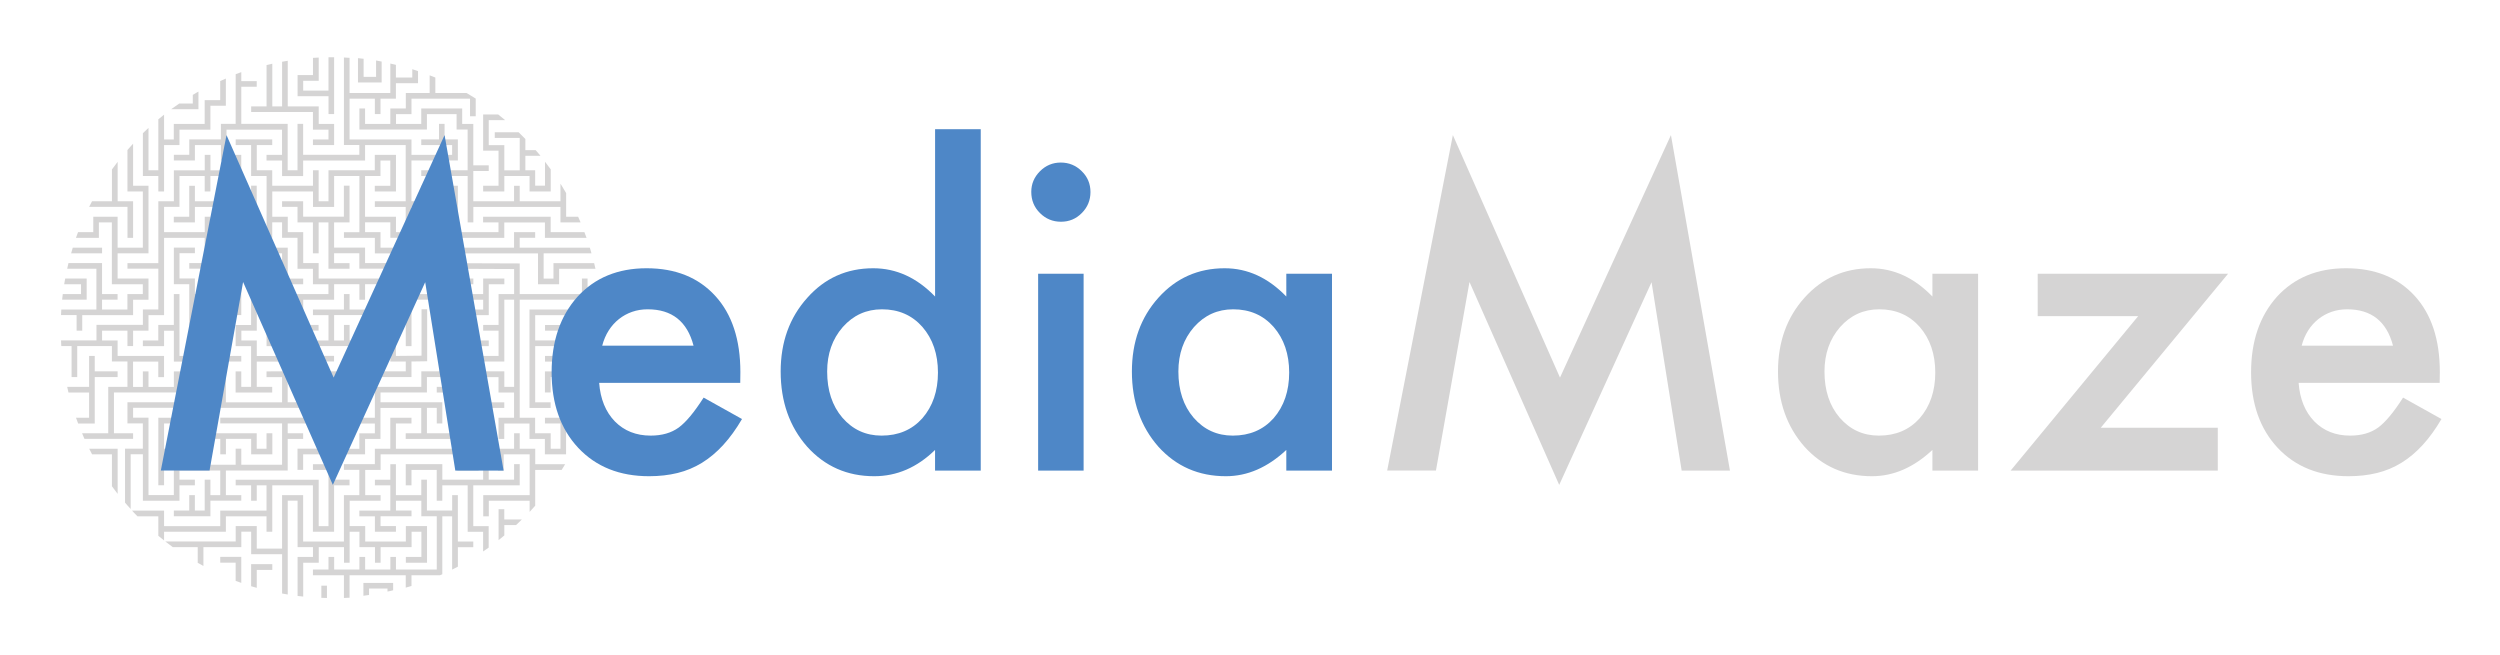 <?xml version="1.0" encoding="UTF-8"?> <!-- Generator: Adobe Illustrator 26.0.2, SVG Export Plug-In . SVG Version: 6.00 Build 0) --> <svg xmlns="http://www.w3.org/2000/svg" xmlns:xlink="http://www.w3.org/1999/xlink" version="1.1" id="Layer_1" x="0px" y="0px" viewBox="0 0 722.26 189.12" style="enable-background:new 0 0 722.26 189.12;" xml:space="preserve"> <style type="text/css"> .st0{fill:#D5D4D4;} .st1{fill:#4E87C7;} .st2{fill:#D9D9D9;} .st3{fill:#282828;} .st4{fill:#D5D5D5;} .st5{fill:#6A6A6A;} .st6{fill:#2D2D2D;} .st7{fill:#DCDCDC;} .st8{fill:#FFFFFF;} .st9{fill:#4D4D4D;} .st10{fill:#333333;} .st11{fill:#1A1A1A;} .st12{fill:#EEEEEE;} .st13{fill:#3B3B3B;} .st14{fill:#808080;} .st15{fill:#666666;} .st16{fill:#F2F2F2;} .st17{fill:#1D1D1D;} .st18{fill:#F0F0F0;} .st19{fill:#565656;} .st20{fill:#CDCDCD;} .st21{fill:#5C5C5C;} .st22{fill:#6D6D6D;} .st23{fill:#1F1F1F;} .st24{fill:#A9A9A9;} .st25{fill:#E9E9E9;} .st26{fill:#646464;} .st27{fill:#363636;} .st28{fill:#404040;} .st29{fill:#353535;} .st30{fill:#3D3D3D;} .st31{fill:#CFCFCF;} .st32{fill:#818181;} .st33{fill:#212121;} .st34{fill:#E8E8E8;} .st35{fill:#545454;} .st36{fill:#ACACAC;} .st37{fill:#454545;} .st38{fill:#434343;} .st39{fill:#8A8A8A;} .st40{fill:#7C7C7C;} .st41{fill:#525252;} .st42{fill:#1B1B1B;} .st43{fill:#575757;} .st44{fill:#BABABA;} .st45{fill:#A4A4A4;} .st46{fill:#515151;} .st47{fill:#6E6E6E;} .st48{fill:#535353;} .st49{fill:#4A4A4A;} .st50{fill:#171717;} .st51{fill:#555555;} .st52{fill:#9F9F9F;} .st53{fill:#6B6B6B;} .st54{fill:#747474;} .st55{fill:#464646;} .st56{fill:#1C1C1C;} .st57{fill:#2A2A2A;} .st58{fill:#999999;} .st59{fill:#828282;} .st60{fill:#090909;} .st61{fill:#040404;} .st62{fill:#060606;} .st63{fill:#343434;} .st64{fill:#B3B3B3;} .st65{fill:#DEDEDE;} .st66{fill:#494949;} .st67{fill:#656565;} .st68{fill:#636363;} .st69{fill:#5F5F5F;} .st70{fill:#3A3A3A;} .st71{fill:#2B2B2B;} .st72{fill:#7A7A7A;} .st73{fill:#393939;} .st74{fill:#4B4B4B;} .st75{fill:#2C2C2C;} .st76{fill:#EFEFEF;} .st77{fill:#D6D6D6;} .st78{fill:#8F8F8F;} .st79{fill:#B6B6B6;} .st80{fill:#C6C6C6;} .st81{fill:#BDBDBD;} .st82{fill:#858585;} .st83{fill:#C4C4C4;} .st84{fill:#838383;} .st85{fill:#777777;} .st86{fill:#919191;} .st87{fill:#F3F3F3;} .st88{fill:#C9C9C9;} .st89{fill:#848484;} .st90{fill:#A0A0A0;} .st91{fill:#BEBEBE;} .st92{fill:#474747;} .st93{fill:#A6A6A6;} .st94{fill:#5E5E5E;} .st95{fill:#323232;} .st96{fill:#262626;} .st97{fill:#313131;} .st98{fill:#707070;} .st99{fill:#A3A3A3;} .st100{fill:#909090;} .st101{fill:#0D0D0D;} .st102{fill:#DFDFDF;} .st103{fill:#FFCD8D;} .st104{fill:#29ABE2;} .st105{fill:#42210B;} .st106{fill:#A67C52;} .st107{fill:#D7C2FF;} .st108{fill:#F15A24;} .st109{fill:#560042;} .st110{fill:#2E315B;} .st111{fill:#ED1C24;} .st112{fill:#2E3192;} .st113{fill:#603813;} .st114{fill:none;} .st115{fill:url(#SVGID_1_);} .st116{opacity:0.58;fill:url(#SVGID_00000085942955674077280850000010688587991251561386_);} .st117{fill:#A7B1B5;} .st118{fill:#24346E;} .st119{fill:#4B4AC7;} .st120{fill:#FFCC7F;} .st121{fill:#5D3311;} .st122{fill:#E7AB56;} .st123{fill:#1E4451;} .st124{fill:#E6E6E6;} .st125{fill:#3F4242;} .st126{fill:#7D381A;} .st127{fill:#4A87C7;} .st128{fill:#381212;} .st129{fill:#CBCBCB;} .st130{fill:#8B7265;} .st131{fill:#CCCCCC;} .st132{fill:#1C1919;} .st133{fill:#FFCC8C;} .st134{fill:#A3D8FF;} .st135{fill:#9C4C00;} .st136{fill:#2E3191;} .st137{fill:#FBEDC6;} .st138{fill:#87272D;} .st139{fill:#1B1464;} .st140{fill:#CBCBCA;} .st141{fill:#4A86C5;} .st142{fill:#F1F1F1;} </style> <g> <g> <g> <polygon class="st0" points="164.9,91.05 164.9,89.42 152.97,89.42 152.97,117.86 159.08,117.86 159.08,116.23 154.62,116.23 154.62,99.99 163.55,99.99 163.55,98.35 154.62,98.35 154.62,91.05 "></polygon> <path class="st0" d="M166.38,102.83h-8.93v1.64h10.57V100h5.69c0.05-0.55,0.08-1.11,0.1-1.65h-7.42V102.83z"></path> <path class="st0" d="M173.89,93.91c0-0.01,0-0.01,0-0.02h-16.43v1.64h16.43c0.01-0.27,0.01-0.53,0.01-0.81 C173.9,94.44,173.9,94.18,173.89,93.91z"></path> <path class="st0" d="M150.15,68.71h4.46v-1.64h-6.1v4.48h-38.58v-4.48h-4.46v-2.83h7.3v4.47h6.1v-1.64h-4.47v-4.46h-8.94V50.84 h4.46v-4.46h2.84v7.29h-4.48v1.65h6.12V44.74h-6.12v4.46H94.9v8.94h-2.84V49.2h-1.64v4.46H78.65V49.2h-4.46v-7.29h4.46v-1.64 H68.09v1.64h4.46v8.93h4.47v16.23h-4.47v6.12h1.64v-4.48h4.46v-4.47h2.84v4.47h4.46v8.94h4.46v4.47h4.48v2.84H81.49v1.64h4.46 v7.29h-4.46v1.64h4.46v2.83h-4.46v4.48h-7.3v-4.48h-4.46v-2.83h4.46V77.65h4.46v-4.46h2.84v7.29h-4.48V100h1.64v-8.94h4.48v-1.64 h-4.48v-7.3h8.94v-1.64h-4.46v-8.93h-6.12v4.47h-7.29V64.25h4.46v-1.64h-8.94v-8.94h-1.63v4.48h-7.3v-4.48h-1.64v8.94h-4.46v1.64 h6.1v-4.46h7.3v4.46h4.47v13.41h4.46v16.23h-4.46V100h4.46v11.76h-2.83v-4.47h-1.64v6.12h10.57v-1.65h-4.46v-7.29h8.94V100h4.46 v-4.48h4.46v-1.64H87.6v-7.29h8.93v-4.48h7.3v4.48h1.64v-4.48h4.46v-1.64H92.06v-4.46H87.6v-8.94h-4.46v-4.46h-4.48v-7.29h11.77 v4.47h6.1v-8.94h7.3v16.23h-4.46v1.64h8.93v4.48h8.94v8.93h1.64v-8.93h36.55v8.93h6.1v-4.47h10.5c-0.01-0.04-0.01-0.07-0.02-0.11 c-0.11-0.51-0.23-1.02-0.36-1.53H159.9v4.46h-2.84v-7.29h13.82c-0.01-0.05-0.02-0.1-0.04-0.14c-0.07-0.25-0.14-0.5-0.21-0.75 c-0.07-0.25-0.14-0.51-0.23-0.75h-20.26V68.71z"></path> <path class="st0" d="M117.23,31.33h-4.46v4.48h-7.3v-4.48h-1.64v6.1h19.51v-4.46h8.57v4.46h3.19V49.2H121.7v1.64h13.41v13.41 h1.64v-4.46h25.17v4.46h5.81c-0.23-0.53-0.45-1.07-0.69-1.6c0-0.01-0.01-0.02-0.01-0.04h-3.47v-6.83 c-0.42-0.71-0.83-1.41-1.26-2.11c-0.13-0.2-0.25-0.4-0.38-0.59v5.07h-11.77v-4.48h-1.64v4.48h-11.77V49.4h4.46v-1.64h-4.46V35.81 h-3.21v-4.48H121.7v4.48h-7.29v-2.84h4.47V28.5h16.91v5.09h1.65V28.5h0.02c0-0.01-0.01-0.01-0.02-0.01 c-0.24-0.15-0.47-0.31-0.71-0.45c-0.31-0.19-0.62-0.38-0.94-0.57c-0.23-0.14-0.46-0.29-0.69-0.42c-0.11-0.06-0.23-0.13-0.33-0.19 h-9V22.4c-0.55-0.23-1.09-0.44-1.64-0.64v5.11h-6.89V31.33z"></path> <path class="st0" d="M63.63,162.56h4.45v5.25c0.53,0.21,1.08,0.42,1.63,0.59v-7.51h-6.08V162.56z"></path> <path class="st0" d="M72.55,169.36c0.53,0.17,1.08,0.33,1.63,0.47v-5.18h4.49v-1.66h-6.12V169.36z"></path> <path class="st0" d="M136.74,140.21h13.41v-6.12h-1.63v4.49h-7.33v-4.3h-1.61v4.3h-11.79v-4.49h-10.57v6.12h1.66v-4.45h7.29v8.91 h1.61v-4.45h7.33v13.41h4.46v5.69c0.53-0.36,1.07-0.72,1.59-1.1c0.01-0.01,0.01-0.01,0.02-0.01v-6.2h-4.45V140.21z"></path> <path class="st0" d="M145.7,147.11h-1.66v8.94l0.01-0.01c0.55-0.44,1.09-0.88,1.63-1.33c0.01-0.01,0.01-0.01,0.02-0.02v-2.99 h3.38c0.34-0.32,0.7-0.64,1.04-0.99c0.23-0.21,0.44-0.43,0.65-0.64h-5.08V147.11z"></path> <path class="st0" d="M154.6,129.64h-4.45v-4.47h-1.63v4.47h-7.33v-11.79h4.5v-1.61h-4.5v-4.47h-1.61v17.87h-25.2v-7.29h4.5v-1.66 h-6.12v8.95h-4.46v4.45h-8.94v1.66h4.45v7.29h-4.45v13.41H87.58v-13.41h-6.09v15.45h-7.31v-6.51h-6.09v4.46H47.76 c0.7,0.55,1.42,1.09,2.15,1.62h7.21v4.54c0.55,0.32,1.09,0.62,1.65,0.91v-5.45h10.95v-4.45h2.84v6.5h8.94v11.36 c0.53,0.11,1.08,0.2,1.63,0.28v-27.1h2.84v13.41h4.45v2.84h-4.45v11.27c0.55,0.07,1.08,0.13,1.63,0.18v-9.78h4.49v-4.5h7.29v4.5 h1.63v-8.95h2.83v4.45h4.49v4.5h1.63v-4.5h8.95v-4.45h2.83v7.29h-4.49v1.66h6.12v-10.58h-6.12v4.46h-11.74v-4.46h-4.49v-7.33 h8.94v-1.61h-4.45v-7.29h4.45v-4.5h22.17v4.69h6.12v-1.66h-4.45v-3.03h10.06v4.69h1.66v-4.69h7.5v11.79h-13.41v6.12h1.61v-4.5 h11.79v3.22c0.56-0.58,1.09-1.19,1.61-1.79v-10.33h7.64c0.34-0.55,0.68-1.1,1.01-1.66h-8.64V129.64z"></path> <path class="st0" d="M170.85,116.35c0.01-0.02,0.02-0.06,0.04-0.1c0,0,0-0.01,0-0.02h-0.04V116.35z"></path> <path class="st0" d="M157.44,113.39h1.66v-4.45h7.29v19.18c0.57-1.19,1.1-2.41,1.62-3.63v-15.54h4.58 c0.11-0.55,0.2-1.11,0.28-1.66h-15.44V113.39z"></path> <path class="st0" d="M45.74,55.32h1.66V41.91h4.45v-4.45h8.94v-6.91h4.46V22.7c-0.55,0.23-1.09,0.46-1.63,0.71v5.51h-4.49v6.88 h-8.92v4.49H47.4v-7.16c-0.57,0.44-1.12,0.88-1.66,1.34V49.2H42.9V36.95l-0.02,0.02c-0.13,0.12-0.26,0.24-0.38,0.36 c-0.42,0.37-0.82,0.76-1.22,1.15v12.37h4.46V55.32z"></path> <path class="st0" d="M72.55,32.36h17.86v5.1h4.49v2.83h-4.49v1.63h6.12v-6.12h-4.45v-5.06h-8.95V17.56 c-0.53,0.07-1.06,0.17-1.59,0.27c-0.01,0-0.02,0-0.04,0.01v12.89h-2.83V18.41c-0.53,0.11-1.07,0.24-1.6,0.37 c-0.02,0-0.04,0.01-0.06,0.01v11.94h-4.45V32.36z"></path> <path class="st0" d="M132.29,143.05h-1.66v4.45h-7.29v-8.92h-1.63v4.47h-7.33v-8.95h-1.61v4.49h-4.46v1.63h4.46v7.29h-8.95v1.66 h4.49v4.45h6.08v-1.63h-4.45v-2.83h8.95v-1.66h-4.5v-2.84h7.33v4.5h4.46v15.39h-11.79v-3.65h-1.61v3.65h-7.29v-3.65h-1.66v3.65 h-7.29v-3.65H94.9v3.65h-4.49v1.64h8.95v6.57c0.55-0.01,1.08-0.05,1.63-0.08v-6.48h16.23v3.57c0.05-0.01,0.1-0.02,0.14-0.04 c0.5-0.14,1.01-0.29,1.5-0.44c0.01,0,0.01,0,0.02-0.01v-3.09h8.24c0.21-0.08,0.43-0.18,0.64-0.27c0.01,0,0.01,0,0.02-0.01 c0-0.52,0-0.83,0-0.83v-15.91h2.84v15.39c0.55-0.27,1.1-0.55,1.64-0.84c0.01,0,0.01-0.01,0.02-0.01v-5.63h4.45v-1.62h-4.45 V143.05z"></path> <path class="st0" d="M26.6,131.25h5.74v9.23c0.01,0.02,0.04,0.05,0.05,0.07c0.52,0.72,1.06,1.43,1.6,2.13v-13.04h-8.22 C26.03,130.19,26.3,130.72,26.6,131.25z"></path> <path class="st0" d="M41.27,144.66h10.58v-4.45h4.45v-1.63h-4.45v-2.64h11.78v7.1h-2.84v-4.47h-1.65v8.92h-2.84v-4.45h-1.63v4.45 h-4.45v1.66h10.57v-4.5h8.92v-1.61h-4.45v-7.1h17.86v-9.14h4.46v-1.63h-4.46v-2.83h8.51v7.29h-5.68v6.12h1.63v-4.5h5.71v-8.91 h3.23v-4.5h8.95v-1.61h-8.95v-7.29h4.46v-6.12h-1.63v4.45h-8.95v1.66h4.49v11.74H63.63v1.66h17.86v11.93H69.71v-4.64h-1.63v4.64 h-7.29v-4.64h-1.65v4.64h-8.92v8.76H42.9v-22.36h-4.45v-2.84h16.23v4.5h1.63v-10.58h-1.63v4.47H36.82v6.12h4.45v7.29h-5.15v15.59 c0.23,0.27,0.46,0.53,0.7,0.81c0.3,0.34,0.61,0.69,0.93,1.03v-15.82h3.53V144.66z"></path> <path class="st0" d="M161.93,120.69h-4.49v1.66h4.49v7.29h-2.83v-4.47h-4.5v-4.49h-4.45v-34.1h17.97v4.45h5.66v-0.08 c-0.01-0.51-0.05-1.02-0.08-1.53h-3.95v-8.95h-1.63v4.49h-17.97v-8.85l-26.7-0.1v8.94h-9.07v-8.94h-8.91v-4.47h-8.95v-7.29h4.46 v-10.6h-1.63v8.95H87.58v-4.46h-6.09v1.63h4.46v4.49h4.45v8.92h1.66v-8.92h2.83v13.37h6.09v-1.61h-4.46v-2.84h7.29v4.45h8.95 v7.33h-4.46v4.47h-7.31v-4.47h-1.63v4.47h-8.95v1.61h4.49v7.33h-4.49v4.47h-4.45v4.45H77v1.66h4.49v7.29H65.26v-11.79h4.45v-1.61 h-4.45V91.03h4.45V80.47h-4.45V67.06h-4.46v-4.45h-1.65v4.45H47.4v-7.29h4.45v-8.92h7.29v4.46h1.65v-4.46h7.29v8.92h6.09v-6.12 h-1.63v4.49h-2.84V44.74h-4.26v-7.28h16.04v7.28H77v1.63h4.49v4.49h6.09v-4.49h17.89v-4.45h11.74v16.23h-8.92v1.63h8.92v4.49 h4.49v4.46h23.99v-4.46h11.74v4.46h12.03c-0.19-0.55-0.39-1.09-0.61-1.63c0-0.01-0.01-0.02-0.01-0.04h-9.75v-4.45h-19.52v1.65 h4.45v2.8h-11.74V53.65h-10.58v1.66h8.92v11.74h-7.29v-4.45h-4.45v-2.84h7.29v4.49h1.61v-6.12h-8.91V46.36h13.41v-6.08h-3.84 v-4.49h-1.61v4.49h-5.13v1.63h8.92v2.83h-11.74v-4.45h-17.89V28.5h7.31v4.45h1.63V28.5h4.45v-4.46h6.39v-3.5 c-0.55-0.19-1.1-0.38-1.66-0.55v2.4h-4.73v-3.66c-0.53-0.13-1.07-0.26-1.61-0.37v8.51h-11.78V16.71 c-0.55-0.04-1.08-0.07-1.63-0.1v25.29h4.45v2.83H87.58v-8.94h-1.63V49.2h-2.84V35.79H69.71V25.06h4.46v-1.63h-4.46v-2.59 c-0.55,0.19-1.08,0.38-1.62,0.59l-0.01,14.36h-4.26v4.49h-9.14v4.45h-4.45v1.63h6.08v-4.45h7.52v4.45h4.26v2.84h-7.29v-4.46 h-1.65v4.46h-8.92v8.94h-4.49v17.87h-8.92v1.61h8.92v11.79h-4.46v4.45H27.87v4.49H17.63c0.01,0.55,0.05,1.09,0.08,1.63h2.97v8.95 h1.63v-8.95h10.02v4.45h4.49v7.33h-5.55v13.41h-7.56c0.21,0.55,0.45,1.08,0.69,1.63h14.05v-1.63h-5.53v-11.78h18.94v-4.45h7.29 v16.23h-7.29v-4.49h-6.12v19.52h1.66v-8.95h8.91v-1.61H47.4v-7.29h2.83v4.45h13.41v4.45h1.63v-4.45h7.29v4.45h6.12v-6.08H77v4.47 h-2.83v-4.47H60.79v-17.89h-4.49v-4.45h-4.45V84.96h-1.63v8.92h-4.49v4.49h-4.46v1.63h6.13v-4.45h2.83v8.91h4.45v2.84h-4.45v4.49 H42.9v-4.49h-1.63v4.49h-2.83v-7.33h7.29v4.5h1.66v-6.12H33.98v-4.47h-4.49v-2.83h7.33v4.45h1.63v-4.45h4.45v-4.5h4.5V68.72 h11.74v7.29h-4.46v1.61h4.46v4.5h1.65V68.72h2.84v17.86h1.63v-4.45h2.83v7.29h-8.94v1.61h4.49v11.79h-2.84v-4.47h-4.49v-2.83 h4.49v-1.66h-4.49v-7.29h4.49v-1.63h-4.49v-4.49h-4.45v-7.29h4.45v-1.63h-6.08v10.58h4.45v17.86h4.46v4.45h4.49v13.41h28.44 v-6.08h-6.12v1.63h4.45v2.84h-7.29v-7.29h4.46v-4.5h8.94v-1.61h-4.45v-2.84h11.74v11.78h-4.45v1.63h6.12v-4.45h13.41v-4.5 l4.53-0.07V89.35h-1.63v13.41l-7.4,0.07V89.42h-1.61v8.94h-4.46v6.08h1.63v-4.45h2.84v4.45h4.45v2.84h-11.74v-8.92h-4.49v-4.49 h-1.63v4.49h-2.84v-7.33h11.78v2.84h-4.49v1.66h6.12v-8.95h7.29v13.41h1.66V86.58h6.19v-4.45h11.67v-1.66h-11.67v-2.84l23.45,0.1 v7.23h-4.49v8.92h-4.45v1.66h4.45v7.29h-13.41v8.94h-4.45v1.63h4.45v8.95h1.66v-17.91h13.41V86.58h2.83v25.19h-2.83v-4.49h-10.58 v17.89h-11.78v-7.33h2.84v4.5h1.61v-6.12h-17.86v-2.84h13.41v-4.45h5.29V95.54h3.67v-1.66h-3.67v-7.29h10.96v2.84h-8.95v1.61 h4.49v7.33h-4.49v1.63h10.57v-1.63h-4.45v-7.33h4.45v-8.91h4.5v-1.66h-6.12v4.49h-12.57v22.32h-5.3v4.49H108.3v8.92h-8.94v4.49 h-2.72v1.63h4.35v-4.45h7.31v2.83h-4.49v4.47H94.9v4.45h-4.49v1.66h4.49v16.23h-2.83v-13.41H68.09v1.63h4.46v4.45h1.63v-4.45H77 v7.29H63.63v4.49H47.4v-4.49h-9.26c0.19,0.21,0.38,0.43,0.58,0.63c0.3,0.32,0.61,0.64,0.93,0.96c0.02,0.02,0.05,0.05,0.07,0.07 h6.02v5.62c0.55,0.46,1.1,0.91,1.66,1.35v-2.52h17.86v-4.45H77v4.45h1.66v-13.41h11.74v13.41h6.12v-13.41h4.46v-1.63h-4.46v-7.33 h8.95v-4.45h4.45v-8.95h11.78v7.33h-4.49v1.63h19.52v-17.86h7.29v4.45h4.49v7.29h-4.49v6.12h1.66v-4.45h7.29v4.45h4.45v4.45h6.12 v-19.49h-1.63V120.69z"></path> <path class="st0" d="M57.33,26.47c-0.2,0.11-0.4,0.21-0.61,0.33c-0.34,0.2-0.69,0.4-1.02,0.61v2.51h-3.93 c-0.62,0.42-1.23,0.86-1.84,1.29c-0.02,0.01-0.05,0.04-0.07,0.05c-0.13,0.1-0.26,0.19-0.38,0.28h7.85V26.47z"></path> <path class="st0" d="M27.37,108.94h6.61v-1.66h-6.61v-4.45h-1.63v8.94h-6.33c0.12,0.55,0.24,1.09,0.37,1.63h5.96v7.29h-3.78 c0.19,0.56,0.39,1.12,0.61,1.66h4.8V108.94z"></path> <path class="st0" d="M29.49,71.55h-8.47c-0.17,0.53-0.32,1.08-0.47,1.63h8.94V71.55z"></path> <path class="st0" d="M22.13,95.54h1.63v-4.5h14.69v-4.45h4.45v-6.12h-8.92v-7.29h8.92V53.65h-4.45V41.51 c-0.13,0.13-0.26,0.27-0.38,0.42c-0.43,0.46-0.84,0.93-1.25,1.4v11.99h4.45v16.23h-7.29v-8.94h-7.03v4.45h-4.4 c-0.21,0.55-0.42,1.1-0.61,1.66h6.63v-4.47h3.75v17.87h8.94v2.83h-4.45v4.47h-7.33v-2.84h4.49v-1.63h-4.49v-8.94h-9.7 c0,0.01-0.01,0.02-0.01,0.04c-0.13,0.52-0.26,1.05-0.36,1.58h8.44v11.79H17.71c-0.04,0.53-0.07,1.08-0.08,1.61h4.5V95.54z"></path> <path class="st0" d="M25.04,80.46h-6.2c-0.12,0.55-0.21,1.11-0.3,1.66h4.87v2.83h-5.27c-0.07,0.55-0.13,1.08-0.19,1.63h7.09 V80.46z"></path> <path class="st0" d="M36.82,68.72h1.63V58.14h-4.46V46.75c-0.55,0.7-1.08,1.4-1.6,2.13c-0.01,0.02-0.04,0.04-0.05,0.06v9.2h-5.75 c-0.3,0.53-0.57,1.08-0.84,1.63h11.08V68.72z"></path> <path class="st0" d="M144.03,53.65h-4.45v1.66h6.12v-4.46h7.29v4.46h6.12v-6.38c-0.53-0.75-1.09-1.48-1.66-2.21v6.92h-2.84V49.2 h-2.83v-4.19h4.36c-0.08-0.12-0.18-0.23-0.27-0.34c-0.37-0.44-0.74-0.87-1.12-1.29h-2.97v-3.23l-0.3-0.3l-1.33-1.33 c-0.01-0.01-0.01-0.01-0.02-0.02c-0.1-0.1-0.2-0.19-0.3-0.28h-6.89v1.64h7.21v9.36h-4.45v-7.29h-4.5V34.7h4.73 c-0.08-0.07-0.17-0.14-0.25-0.21c-0.53-0.45-1.08-0.89-1.63-1.32c-0.04-0.04-0.07-0.06-0.12-0.1h-4.35v10.46h4.45V53.65z"></path> <path class="st0" d="M94.9,32.96h1.63V16.55c-0.27-0.01-0.53-0.01-0.81-0.01c-0.27,0-0.55,0-0.82,0.01v9.63h-7.31v-2.84h4.49 v-6.71c-0.56,0.01-1.1,0.05-1.66,0.09v4.96h-4.45v6.12h8.94V32.96z"></path> <path class="st0" d="M110.28,17.79c-0.44-0.09-0.89-0.18-1.33-0.26c-0.1-0.02-0.19-0.05-0.3-0.06v4.73h-3.6v-5.22 c-0.25-0.04-0.5-0.06-0.75-0.08c-0.15-0.02-0.32-0.05-0.48-0.06h-0.04c-0.12-0.01-0.24-0.02-0.36-0.04v7.03h6.84V17.79z"></path> <path class="st0" d="M92.84,172.72c0.53,0.02,1.07,0.04,1.62,0.04v-3.56h-1.62V172.72z"></path> <path class="st0" d="M104.99,170.52v1.6c0.55-0.07,1.09-0.14,1.63-0.23v-1.86h0.01h5.31h0.01v0.87c0.93-0.16,0.68-0.14,1.63-0.37 v-0.01v-2.11h-8.59V170.52z"></path> </g> </g> <path class="st1" d="M46.46,135.95l18.98-96.92l30.95,70.06l32.05-70.06l17.05,96.92h-13.95l-8.7-54.42l-26.68,58.56L70.23,81.47 l-9.69,54.47H46.46z"></path> <path class="st1" d="M213.86,110.61H173.1c0.35,4.67,1.87,8.39,4.55,11.15c2.69,2.72,6.13,4.09,10.33,4.09 c3.27,0,5.97-0.78,8.12-2.34c2.1-1.56,4.5-4.44,7.18-8.64l11.09,6.19c-1.71,2.92-3.52,5.42-5.43,7.5c-1.91,2.08-3.95,3.8-6.13,5.14 c-2.18,1.34-4.53,2.33-7.06,2.95s-5.28,0.93-8.23,0.93c-8.49,0-15.3-2.72-20.44-8.17c-5.14-5.49-7.71-12.77-7.71-21.84 c0-8.99,2.49-16.27,7.47-21.84c5.02-5.49,11.68-8.23,19.97-8.23c8.37,0,14.98,2.67,19.85,8c4.83,5.29,7.24,12.63,7.24,22.01 L213.86,110.61z M200.37,99.87c-1.83-7.01-6.25-10.51-13.25-10.51c-1.6,0-3.09,0.24-4.5,0.73c-1.4,0.49-2.68,1.19-3.82,2.1 c-1.15,0.92-2.13,2.01-2.95,3.3s-1.44,2.74-1.87,4.38H200.37z"></path> <path class="st1" d="M270.14,37.33h13.2v98.62h-13.2v-5.96c-5.18,5.06-11.03,7.59-17.57,7.59c-7.79,0-14.25-2.84-19.38-8.53 c-5.1-5.8-7.65-13.04-7.65-21.72c0-8.48,2.55-15.57,7.65-21.25c5.06-5.72,11.42-8.58,19.09-8.58c6.66,0,12.61,2.72,17.87,8.17 V37.33z M238.97,107.34c0,5.45,1.46,9.89,4.38,13.31c3,3.46,6.77,5.2,11.33,5.2c4.87,0,8.8-1.67,11.8-5.02 c3-3.46,4.5-7.86,4.5-13.2c0-5.33-1.5-9.73-4.5-13.19c-3-3.39-6.89-5.08-11.68-5.08c-4.52,0-8.29,1.71-11.33,5.14 C240.46,97.96,238.97,102.24,238.97,107.34z"></path> <path class="st1" d="M297.94,55.43c0-2.3,0.84-4.28,2.51-5.96c1.67-1.67,3.68-2.51,6.01-2.51c2.37,0,4.4,0.84,6.07,2.51 c1.67,1.63,2.51,3.64,2.51,6.01c0,2.37-0.84,4.4-2.51,6.07c-1.64,1.67-3.64,2.51-6.01,2.51c-2.37,0-4.4-0.84-6.07-2.51 C298.77,59.89,297.94,57.85,297.94,55.43z M313.06,79.08v56.87h-13.14V79.08H313.06z"></path> <path class="st1" d="M371.62,79.08h13.2v56.87h-13.2v-5.96c-5.41,5.06-11.23,7.59-17.46,7.59c-7.86,0-14.36-2.84-19.5-8.53 c-5.1-5.8-7.65-13.04-7.65-21.72c0-8.52,2.55-15.63,7.65-21.31c5.1-5.68,11.48-8.52,19.15-8.52c6.62,0,12.55,2.72,17.81,8.17V79.08 z M340.44,107.34c0,5.45,1.46,9.89,4.38,13.31c3,3.46,6.77,5.2,11.33,5.2c4.87,0,8.8-1.67,11.8-5.02c3-3.46,4.5-7.86,4.5-13.2 c0-5.33-1.5-9.73-4.5-13.19c-3-3.39-6.89-5.08-11.68-5.08c-4.52,0-8.29,1.71-11.33,5.14C341.94,97.96,340.44,102.24,340.44,107.34z "></path> <path class="st0" d="M400.76,135.95l18.98-96.92l30.95,70.06l32.05-70.06l17.05,96.92h-13.95l-8.7-54.42l-26.68,58.56l-25.92-58.62 l-9.69,54.47H400.76z"></path> <path class="st0" d="M558.28,79.08h13.2v56.87h-13.2v-5.96c-5.41,5.06-11.23,7.59-17.46,7.59c-7.86,0-14.36-2.84-19.5-8.53 c-5.1-5.8-7.65-13.04-7.65-21.72c0-8.52,2.55-15.63,7.65-21.31c5.1-5.68,11.48-8.52,19.15-8.52c6.62,0,12.55,2.72,17.81,8.17V79.08 z M527.1,107.34c0,5.45,1.46,9.89,4.38,13.31c3,3.46,6.77,5.2,11.33,5.2c4.87,0,8.8-1.67,11.8-5.02c3-3.46,4.5-7.86,4.5-13.2 c0-5.33-1.5-9.73-4.5-13.19c-3-3.39-6.89-5.08-11.68-5.08c-4.52,0-8.29,1.71-11.33,5.14C528.6,97.96,527.1,102.24,527.1,107.34z"></path> <path class="st0" d="M606.92,123.57h33.81v12.38h-59.85l36.84-44.61H588.7V79.08h55L606.92,123.57z"></path> <path class="st0" d="M704.83,110.61h-40.75c0.35,4.67,1.87,8.39,4.55,11.15c2.69,2.72,6.13,4.09,10.33,4.09 c3.27,0,5.97-0.78,8.12-2.34c2.1-1.56,4.5-4.44,7.18-8.64l11.09,6.19c-1.71,2.92-3.52,5.42-5.43,7.5c-1.91,2.08-3.95,3.8-6.13,5.14 c-2.18,1.34-4.53,2.33-7.06,2.95s-5.28,0.93-8.23,0.93c-8.49,0-15.3-2.72-20.44-8.17c-5.14-5.49-7.71-12.77-7.71-21.84 c0-8.99,2.49-16.27,7.47-21.84c5.02-5.49,11.68-8.23,19.97-8.23c8.37,0,14.98,2.67,19.85,8c4.83,5.29,7.24,12.63,7.24,22.01 L704.83,110.61z M691.35,99.87c-1.83-7.01-6.25-10.51-13.25-10.51c-1.6,0-3.09,0.24-4.5,0.73c-1.4,0.49-2.68,1.19-3.82,2.1 c-1.15,0.92-2.13,2.01-2.95,3.3s-1.44,2.74-1.87,4.38H691.35z"></path> </g> </svg> 
